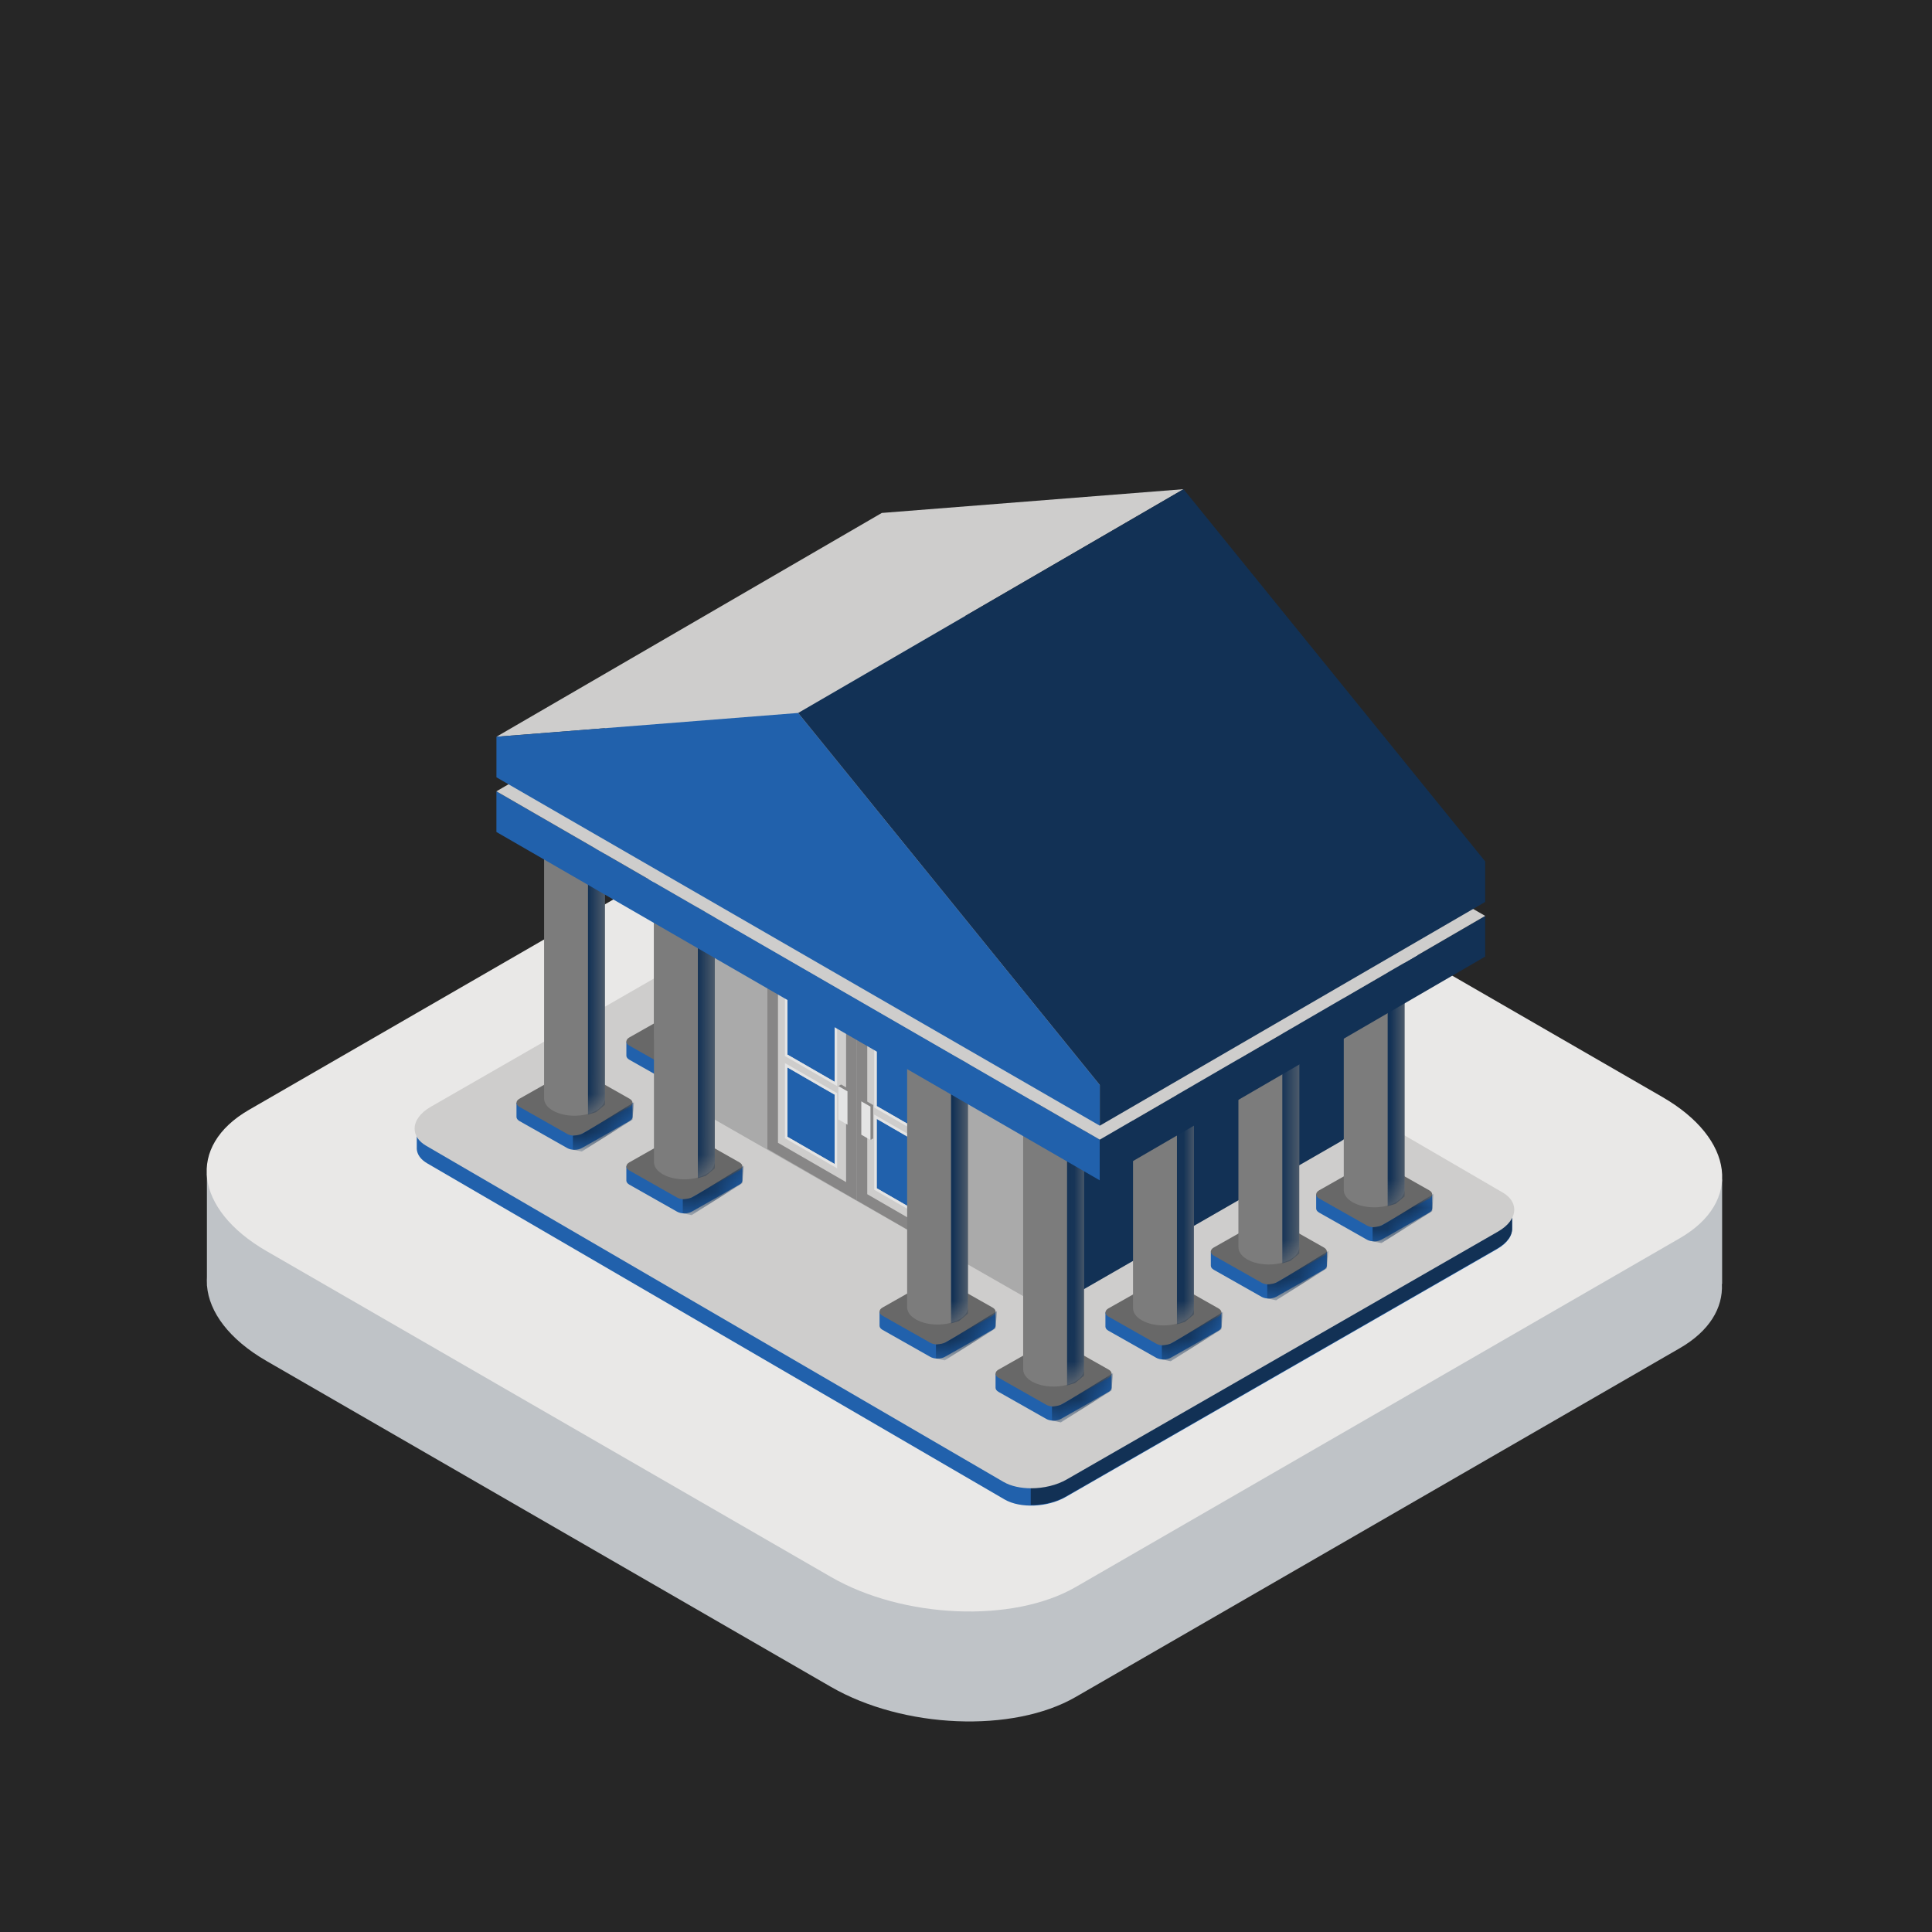 <?xml version="1.0" encoding="UTF-8"?>
<svg width="90px" height="90px" viewBox="0 0 90 90" version="1.1" xmlns="http://www.w3.org/2000/svg" xmlns:xlink="http://www.w3.org/1999/xlink">
    <!-- Generator: Sketch 54.1 (76490) - https://sketchapp.com -->
    <title>icon_2_2</title>
    <desc>Created with Sketch.</desc>
    <defs>
        <path d="M0.464,0.016 L0.464,11.685 L0.465,11.685 C0.471,11.886 0.608,12.087 0.879,12.24 L0.879,12.24 C1.433,12.553 2.33,12.553 2.883,12.24 L2.883,12.24 C3.155,12.087 3.292,11.886 3.297,11.685 L3.297,11.685 L3.298,11.685 L3.298,0.016 L0.464,0.016 Z" id="path-1"></path>
        <path d="M2.676,0.325 L1.275,1.118 L0.311,1.118 L0.311,1.777 C0.311,1.846 0.357,1.915 0.45,1.968 L0.45,1.968 L2.676,3.227 C2.862,3.333 3.164,3.333 3.351,3.227 L3.351,3.227 L5.576,1.968 C5.669,1.915 5.716,1.846 5.716,1.776 L5.716,1.776 L5.716,1.118 L4.751,1.118 L3.351,0.325 C3.258,0.273 3.135,0.247 3.013,0.247 L3.013,0.247 C2.891,0.247 2.769,0.273 2.676,0.325" id="path-3"></path>
        <path d="M0.115,0.206 L0.115,11.875 L0.117,11.875 C0.122,12.076 0.26,12.276 0.531,12.43 L0.531,12.43 C1.084,12.743 1.982,12.743 2.535,12.43 L2.535,12.43 C2.805,12.276 2.943,12.076 2.948,11.875 L2.948,11.875 L2.95,11.875 L2.95,0.206 L0.115,0.206 Z" id="path-5"></path>
        <path d="M2.894,0.515 L1.493,1.308 L0.529,1.308 L0.529,1.966 C0.529,2.035 0.575,2.105 0.668,2.157 L0.668,2.157 L2.894,3.417 C3.08,3.522 3.382,3.522 3.568,3.417 L3.568,3.417 L5.794,2.157 C5.887,2.105 5.933,2.035 5.933,1.966 L5.933,1.966 L5.933,1.308 L4.968,1.308 L3.568,0.515 C3.475,0.462 3.353,0.436 3.231,0.436 L3.231,0.436 C3.109,0.436 2.986,0.462 2.894,0.515" id="path-7"></path>
        <path d="M0.371,0.147 L0.371,11.814 L0.372,11.814 C0.378,12.015 0.515,12.216 0.786,12.37 L0.786,12.37 C1.34,12.683 2.237,12.683 2.79,12.37 L2.79,12.37 C3.061,12.216 3.199,12.015 3.204,11.814 L3.204,11.814 L3.205,11.814 L3.205,0.147 L0.371,0.147 Z" id="path-9"></path>
        <path d="M2.583,0.456 L1.182,1.248 L0.218,1.248 L0.218,1.906 C0.218,1.975 0.264,2.045 0.357,2.097 L0.357,2.097 L2.583,3.357 C2.768,3.462 3.071,3.462 3.258,3.357 L3.258,3.357 L5.483,2.097 C5.575,2.045 5.622,1.975 5.622,1.906 L5.622,1.906 L5.622,1.248 L4.657,1.248 L3.258,0.456 C3.164,0.402 3.042,0.376 2.92,0.376 L2.92,0.376 C2.798,0.376 2.676,0.402 2.583,0.456" id="path-11"></path>
        <path d="M0.44,0.042 L0.44,11.71 L0.441,11.71 C0.446,11.911 0.584,12.111 0.855,12.265 L0.855,12.265 C1.408,12.578 2.305,12.578 2.858,12.265 L2.858,12.265 C3.13,12.111 3.267,11.911 3.273,11.71 L3.273,11.71 L3.274,11.71 L3.274,0.042 L0.44,0.042 Z" id="path-13"></path>
        <path d="M2.651,0.351 L1.252,1.143 L0.286,1.143 L0.286,1.802 C0.286,1.871 0.333,1.94 0.426,1.993 L0.426,1.993 L2.651,3.252 C2.838,3.358 3.14,3.358 3.326,3.252 L3.326,3.252 L5.552,1.993 C5.645,1.94 5.691,1.871 5.691,1.802 L5.691,1.802 L5.691,1.143 L4.726,1.143 L3.326,0.351 C3.233,0.298 3.111,0.272 2.989,0.272 L2.989,0.272 C2.866,0.272 2.745,0.298 2.651,0.351" id="path-15"></path>
        <path d="M0.14,0.187 L0.14,11.856 L0.141,11.856 C0.146,12.057 0.284,12.256 0.555,12.41 L0.555,12.41 C1.108,12.723 2.005,12.723 2.558,12.41 L2.558,12.41 C2.83,12.256 2.967,12.057 2.972,11.856 L2.972,11.856 L2.973,11.856 L2.973,0.187 L0.14,0.187 Z" id="path-17"></path>
        <path d="M2.917,0.496 L1.518,1.289 L0.552,1.289 L0.552,1.947 C0.552,2.016 0.598,2.085 0.692,2.137 L0.692,2.137 L2.917,3.397 C3.104,3.503 3.405,3.503 3.592,3.397 L3.592,3.397 L5.818,2.137 C5.911,2.085 5.958,2.016 5.958,1.947 L5.958,1.947 L5.958,1.289 L4.992,1.289 L3.592,0.496 C3.499,0.443 3.377,0.417 3.255,0.417 L3.255,0.417 C3.133,0.417 3.011,0.443 2.917,0.496" id="path-19"></path>
        <path d="M0.521,0.178 L0.521,11.847 L0.521,11.847 C0.526,12.048 0.664,12.248 0.935,12.401 L0.935,12.401 C1.489,12.715 2.386,12.715 2.939,12.401 L2.939,12.401 C3.211,12.248 3.348,12.048 3.353,11.847 L3.353,11.847 L3.354,11.847 L3.354,0.178 L0.521,0.178 Z" id="path-21"></path>
        <path d="M2.732,0.488 L1.332,1.28 L0.367,1.28 L0.367,1.938 C0.367,2.007 0.413,2.076 0.507,2.129 L0.507,2.129 L2.732,3.389 C2.918,3.495 3.22,3.495 3.406,3.389 L3.406,3.389 L5.632,2.129 C5.725,2.076 5.772,2.007 5.772,1.938 L5.772,1.938 L5.772,1.28 L4.807,1.28 L3.406,0.488 C3.314,0.435 3.191,0.409 3.069,0.409 L3.069,0.409 C2.947,0.409 2.825,0.435 2.732,0.488" id="path-23"></path>
        <path d="M0.334,0.345 L0.334,12.014 L0.335,12.014 C0.341,12.215 0.478,12.415 0.749,12.568 L0.749,12.568 C1.302,12.882 2.2,12.882 2.753,12.568 L2.753,12.568 C3.024,12.415 3.161,12.215 3.166,12.014 L3.166,12.014 L3.168,12.014 L3.168,0.345 L0.334,0.345 Z" id="path-25"></path>
        <path d="M2.545,0.088 L1.146,0.881 L0.181,0.881 L0.181,1.539 C0.181,1.608 0.227,1.677 0.32,1.73 L0.32,1.73 L2.545,2.99 C2.732,3.096 3.033,3.096 3.22,2.99 L3.22,2.99 L5.445,1.73 C5.539,1.677 5.586,1.608 5.586,1.539 L5.586,1.539 L5.586,0.881 L4.62,0.881 L3.22,0.088 C3.127,0.036 3.005,0.01 2.883,0.01 L2.883,0.01 C2.761,0.01 2.639,0.036 2.545,0.088" id="path-27"></path>
        <path d="M0.464,0.174 L0.464,11.843 L0.465,11.843 C0.47,12.044 0.608,12.244 0.879,12.398 L0.879,12.398 C1.433,12.71 2.33,12.71 2.883,12.398 L2.883,12.398 C3.154,12.244 3.292,12.044 3.296,11.843 L3.296,11.843 L3.298,11.843 L3.298,0.174 L0.464,0.174 Z" id="path-29"></path>
        <path d="M2.676,0.483 L1.275,1.276 L0.31,1.276 L0.31,1.934 C0.31,2.003 0.357,2.072 0.45,2.125 L0.45,2.125 L2.676,3.385 C2.862,3.49 3.164,3.49 3.35,3.385 L3.35,3.385 L5.575,2.125 C5.669,2.072 5.715,2.003 5.715,1.934 L5.715,1.934 L5.715,1.276 L4.75,1.276 L3.35,0.483 C3.257,0.43 3.135,0.404 3.013,0.404 L3.013,0.404 C2.891,0.404 2.768,0.43 2.676,0.483" id="path-31"></path>
    </defs>
    <g id="Main-page" stroke="none" stroke-width="1" fill="none" fill-rule="evenodd">
        <g id="ScnSoft-COM-HomePage-1440_illustrations" transform="translate(-526, -6363)">
            <g id="Industry" transform="translate(135, 6166)">
                <g id="2" transform="translate(352, 197)">
                    <g id="icon_2_2" transform="translate(39, 0)">
                        <rect id="Rectangle" fill="#262626" fill-rule="nonzero" x="0" y="0" width="90" height="90"></rect>
                        <g id="Group-165" transform="translate(9, 22)">
                            <g id="Group-18" transform="translate(0.623, 11.815)" fill-rule="nonzero">
                                <path d="M70.59,25.996 L70.6,25.996 L70.6,21.135 L61.562,18.797 L41.522,7.228 C38.149,5.28 33.045,5.068 30.124,6.756 L9.597,18.606 L0.016,20.875 L0.016,25.674 C0.009,25.781 0.011,25.889 0.016,25.996 L0.016,26.071 L0.019,26.071 C0.115,27.302 1.048,28.579 2.796,29.587 L29.084,44.765 C32.459,46.713 37.562,46.925 40.484,45.238 L68.631,28.987 C70.008,28.192 70.646,27.115 70.59,25.996" id="Fill-2" fill="#BFC3C7"></path>
                                <path d="M68.631,23.865 L40.484,40.117 C37.562,41.803 32.459,41.591 29.084,39.644 L2.796,24.467 C-0.579,22.518 -0.945,19.572 1.977,17.885 L30.124,1.634 C33.046,-0.053 38.148,0.159 41.522,2.106 L67.812,17.285 C71.186,19.232 71.552,22.179 68.631,23.865" id="Fill-4" fill="#E9E8E7"></path>
                                <path d="M60.815,23.393 L60.816,23.393 L60.816,22.543 L59.298,22.649 L33.429,7.584 C32.7,7.163 31.427,7.216 30.585,7.702 L11.465,18.691 L9.792,18.808 L9.792,19.641 C9.791,19.665 9.791,19.688 9.792,19.712 C9.81,19.963 9.97,20.2 10.282,20.38 L37.178,36.038 C37.907,36.459 39.18,36.406 40.023,35.92 L60.122,24.368 C60.604,24.089 60.839,23.73 60.815,23.393" id="Fill-6" fill="#2161AC"></path>
                                <path d="M60.815,23.37 L60.816,23.37 L60.816,22.519 L59.298,22.625 L59.07,22.492 L57.979,22.932 L38.392,34.89 L38.392,35.366 L38.392,36.294 C38.958,36.297 39.556,36.166 40.023,35.897 L60.122,24.344 C60.604,24.066 60.839,23.706 60.815,23.37" id="Fill-8" fill="#123155"></path>
                                <path d="M60.376,21.736 L33.479,6.078 C32.723,5.642 31.403,5.695 30.536,6.196 L10.436,17.748 C9.962,18.022 9.691,18.392 9.691,18.763 C9.691,19.077 9.883,19.36 10.232,19.561 L37.128,35.22 L37.129,35.22 C37.471,35.418 37.932,35.515 38.413,35.515 C38.991,35.515 39.599,35.375 40.072,35.102 L60.171,23.55 C60.646,23.276 60.917,22.906 60.917,22.535 C60.917,22.221 60.724,21.937 60.376,21.736" id="Fill-10" fill="#CECDCC"></path>
                                <path d="M24.961,15.361 L24.961,14.703 L23.996,14.703 L22.596,13.91 C22.409,13.805 22.108,13.805 21.922,13.91 L20.521,14.703 L19.556,14.703 L19.556,15.362 C19.556,15.431 19.602,15.5 19.695,15.552 L21.922,16.812 C22.108,16.918 22.409,16.918 22.596,16.812 L24.821,15.552 C24.914,15.5 24.961,15.431 24.961,15.361" id="Fill-12" fill="#2161AC"></path>
                                <path d="M24.821,14.894 L22.596,16.155 C22.409,16.259 22.108,16.259 21.921,16.155 L19.695,14.894 C19.509,14.789 19.509,14.618 19.695,14.512 L21.921,13.252 C22.108,13.147 22.409,13.147 22.596,13.252 L24.821,14.512 C25.007,14.618 25.007,14.789 24.821,14.894" id="Fill-14" fill="#686868"></path>
                                <path d="M20.841,2.847 L20.841,14.515 L20.842,14.515 C20.848,14.717 20.985,14.916 21.256,15.07 C21.81,15.383 22.707,15.383 23.26,15.07 C23.532,14.916 23.669,14.717 23.674,14.515 L23.675,14.515 L23.675,2.847 L20.841,2.847 Z" id="Fill-16" fill="#7C7C7C"></path>
                            </g>
                            <g id="Group-21" transform="translate(21, 14.645)">
                                <g id="Fill-19-Clipped">
                                    <mask id="mask-2" fill="white">
                                        <use xlink:href="#path-1"></use>
                                    </mask>
                                    <g id="path-1"></g>
                                    <polygon id="Fill-19" fill="#123155" fill-rule="nonzero" mask="url(#mask-2)" points="2.509 1.51 2.509 12.422 2.881 12.312 3.298 11.968 3.298 0.116 2.761 0.233"></polygon>
                                </g>
                            </g>
                            <g id="Group-24" transform="translate(19.868, 25.4)">
                                <g id="Fill-22-Clipped">
                                    <mask id="mask-4" fill="white">
                                        <use xlink:href="#path-3"></use>
                                    </mask>
                                    <g id="path-3"></g>
                                    <path d="M2.939,2.65 L2.939,3.302 L3.351,3.389 L5.716,1.902 L5.782,1.092 C5.782,1.092 3.522,2.5 3.351,2.569 C3.178,2.638 2.939,2.65 2.939,2.65" id="Fill-22" fill="#123155" fill-rule="nonzero" mask="url(#mask-4)"></path>
                                </g>
                            </g>
                            <g id="Group-67" transform="translate(23.83, 16.343)" fill-rule="nonzero">
                                <path d="M30.081,14.121 C30.081,14.109 30.082,14.097 30.081,14.086 L30.079,1.504 L0.077,0.534 L0.081,13.148 C0.044,13.399 0.174,13.645 0.482,13.823 L14.865,22.053 C15.469,22.402 16.522,22.358 17.218,21.956 L29.506,14.886 C29.886,14.667 30.079,14.351 30.081,14.086 L30.081,14.121 Z" id="Fill-25" fill="#AAAAAA"></path>
                                <path d="M15.185,0.969 L15.185,22.101 C15.801,22.336 16.704,22.264 17.324,21.906 L29.613,14.835 C29.992,14.616 30.185,14.301 30.188,14.035 L30.186,1.454 L15.185,0.969 Z" id="Fill-27" fill="#123155"></path>
                                <polygon id="Fill-29" fill="#878686" points="7.077 17.573 11.235 19.974 11.235 10.702 7.077 8.301"></polygon>
                                <polygon id="Fill-31" fill="#CECDCC" points="10.742 19.12 10.742 10.987 7.57 9.155 7.57 17.288"></polygon>
                                <polygon id="Fill-33" fill="#2161AC" points="8.011 9.95 8.011 13.181 10.209 14.447 10.209 11.216 9.6 10.868 8.821 10.418 8.722 10.361 8.408 10.178 8.406 10.178"></polygon>
                                <path d="M7.894,9.748 L7.894,9.95 L7.894,13.249 L10.326,14.649 L10.326,11.149 L7.894,9.748 Z M8.011,9.95 L8.406,10.178 L9.6,10.868 L10.209,11.216 L10.209,14.447 L8.011,13.181 L8.011,9.95 Z" id="Fill-35" fill="#E4E4E4"></path>
                                <polygon id="Fill-37" fill="#2161AC" points="8.011 13.779 8.011 17.011 10.209 18.276 10.209 15.045 9.6 14.697 8.821 14.247 8.722 14.19 8.408 14.007 8.406 14.007"></polygon>
                                <path d="M7.894,13.577 L7.894,13.779 L7.894,17.078 L10.326,18.479 L10.326,14.978 L7.894,13.577 Z M8.011,13.779 L8.406,14.007 L9.6,14.697 L10.209,15.045 L10.209,18.277 L8.011,17.01 L8.011,13.779 Z" id="Fill-39" fill="#E4E4E4"></path>
                                <polygon id="Fill-41" fill="#878686" points="7.421 12.889 7.846 13.134 7.846 14.688 7.718 14.762 7.293 12.962"></polygon>
                                <polygon id="Fill-43" fill="#E4E4E4" points="7.293 12.962 7.719 13.208 7.719 14.761 7.293 14.516"></polygon>
                                <polygon id="Fill-45" fill="#878686" points="2.918 15.176 7.077 17.577 7.077 8.305 2.918 5.905"></polygon>
                                <polygon id="Fill-47" fill="#CECDCC" points="6.584 16.724 6.584 8.59 3.411 6.759 3.411 14.892"></polygon>
                                <polygon id="Fill-49" fill="#2161AC" points="3.852 7.553 3.852 10.785 6.05 12.051 6.05 8.819 5.441 8.471 4.662 8.021 4.563 7.964 4.249 7.781 4.248 7.781"></polygon>
                                <path d="M3.735,7.351 L3.735,7.553 L3.735,10.852 L6.167,12.253 L6.167,8.752 L3.735,7.351 Z M3.852,7.553 L4.247,7.782 L5.441,8.472 L6.05,8.82 L6.05,12.051 L3.852,10.784 L3.852,7.553 Z" id="Fill-51" fill="#E4E4E4"></path>
                                <polygon id="Fill-53" fill="#2161AC" points="3.852 11.383 3.852 14.614 6.05 15.88 6.05 12.648 5.441 12.301 4.662 11.85 4.563 11.793 4.249 11.61 4.248 11.61"></polygon>
                                <path d="M3.735,11.18 L3.735,11.383 L3.735,14.681 L6.167,16.082 L6.167,12.581 L3.735,11.18 Z M3.852,11.383 L4.247,11.611 L5.441,12.301 L6.05,12.649 L6.05,15.88 L3.852,14.614 L3.852,11.383 Z" id="Fill-55" fill="#E4E4E4"></path>
                                <polygon id="Fill-57" fill="#878686" points="6.352 12.177 6.777 12.422 6.777 13.976 6.649 14.05 6.224 12.25"></polygon>
                                <polygon id="Fill-59" fill="#E4E4E4" points="6.224 12.25 6.649 12.496 6.649 14.05 6.224 13.804"></polygon>
                                <path d="M18.952,26.306 L18.952,25.648 L17.987,25.648 L16.587,24.855 C16.401,24.749 16.099,24.749 15.912,24.855 L14.512,25.648 L13.547,25.648 L13.547,26.306 C13.547,26.375 13.594,26.444 13.687,26.497 L15.912,27.757 C16.099,27.862 16.401,27.862 16.587,27.757 L18.813,26.497 C18.906,26.444 18.952,26.375 18.952,26.306" id="Fill-61" fill="#2161AC"></path>
                                <path d="M18.813,25.838 L16.587,27.099 C16.401,27.204 16.099,27.204 15.912,27.099 L13.687,25.838 C13.5,25.733 13.5,25.562 13.687,25.457 L15.912,24.197 C16.099,24.091 16.401,24.091 16.587,24.197 L18.813,25.457 C18.999,25.562 18.999,25.733 18.813,25.838" id="Fill-63" fill="#686868"></path>
                                <path d="M14.833,13.791 L14.833,25.459 L14.834,25.459 C14.839,25.661 14.976,25.861 15.248,26.015 C15.801,26.327 16.698,26.327 17.251,26.015 C17.522,25.861 17.66,25.661 17.666,25.459 L17.667,25.459 L17.667,13.791 L14.833,13.791 Z" id="Fill-65" fill="#7C7C7C"></path>
                            </g>
                            <g id="Group-70" transform="translate(38.547, 29.928)">
                                <g id="Fill-68-Clipped">
                                    <mask id="mask-6" fill="white">
                                        <use xlink:href="#path-5"></use>
                                    </mask>
                                    <g id="path-5"></g>
                                    <polygon id="Fill-68" fill="#123155" fill-rule="nonzero" mask="url(#mask-6)" points="2.161 1.699 2.161 12.612 2.532 12.502 2.95 12.158 2.95 0.305 2.412 0.423"></polygon>
                                </g>
                            </g>
                            <g id="Group-73" transform="translate(36.849, 40.683)">
                                <g id="Fill-71-Clipped">
                                    <mask id="mask-8" fill="white">
                                        <use xlink:href="#path-7"></use>
                                    </mask>
                                    <g id="path-7"></g>
                                    <path d="M3.157,2.839 L3.157,3.492 L3.569,3.578 L5.933,2.091 L6,1.281 C6,1.281 3.74,2.69 3.569,2.759 C3.396,2.827 3.157,2.839 3.157,2.839" id="Fill-71" fill="#123155" fill-rule="nonzero" mask="url(#mask-8)"></path>
                                </g>
                            </g>
                            <g id="Group-80" transform="translate(31.755, 27.098)" fill-rule="nonzero">
                                <path d="M5.622,12.661 L5.622,12.003 L4.657,12.003 L3.257,11.21 C3.071,11.105 2.769,11.105 2.583,11.21 L1.182,12.003 L0.218,12.003 L0.218,12.661 C0.218,12.73 0.264,12.799 0.357,12.852 L2.583,14.111 C2.769,14.217 3.071,14.217 3.257,14.111 L5.483,12.852 C5.576,12.799 5.622,12.73 5.622,12.661" id="Fill-74" fill="#2161AC"></path>
                                <path d="M5.483,12.194 L3.257,13.454 C3.071,13.559 2.769,13.559 2.583,13.454 L0.357,12.194 C0.171,12.088 0.171,11.917 0.357,11.812 L2.583,10.552 C2.769,10.446 3.071,10.446 3.257,10.552 L5.483,11.812 C5.669,11.917 5.669,12.088 5.483,12.194" id="Fill-76" fill="#686868"></path>
                                <path d="M1.503,0.147 L1.503,11.814 L1.504,11.814 C1.51,12.016 1.647,12.216 1.918,12.37 C2.472,12.683 3.369,12.683 3.922,12.37 C4.193,12.216 4.331,12.016 4.336,11.814 L4.337,11.814 L4.337,0.147 L1.503,0.147 Z" id="Fill-78" fill="#7C7C7C"></path>
                            </g>
                            <g id="Group-83" transform="translate(32.887, 27.098)">
                                <g id="Fill-81-Clipped">
                                    <mask id="mask-10" fill="white">
                                        <use xlink:href="#path-9"></use>
                                    </mask>
                                    <g id="path-9"></g>
                                    <polygon id="Fill-81" fill="#123155" fill-rule="nonzero" mask="url(#mask-10)" points="2.416 1.64 2.416 12.552 2.788 12.442 3.205 12.098 3.205 0.245 2.668 0.363"></polygon>
                                </g>
                            </g>
                            <g id="Group-86" transform="translate(31.755, 37.853)">
                                <g id="Fill-84-Clipped">
                                    <mask id="mask-12" fill="white">
                                        <use xlink:href="#path-11"></use>
                                    </mask>
                                    <g id="path-11"></g>
                                    <path d="M2.846,2.779 L2.846,3.432 L3.258,3.519 L5.622,2.031 L5.689,1.222 C5.689,1.222 3.429,2.63 3.257,2.698 C3.085,2.768 2.846,2.779 2.846,2.779" id="Fill-84" fill="#123155" fill-rule="nonzero" mask="url(#mask-12)"></path>
                                </g>
                            </g>
                            <g id="Group-93" transform="translate(14.774, 17.475)" fill-rule="nonzero">
                                <path d="M5.691,12.556 L5.691,11.898 L4.726,11.898 L3.326,11.106 C3.14,11 2.838,11 2.651,11.106 L1.251,11.898 L0.286,11.898 L0.286,12.556 C0.286,12.625 0.333,12.694 0.426,12.748 L2.651,14.007 C2.838,14.113 3.14,14.113 3.326,14.007 L5.552,12.748 C5.645,12.694 5.691,12.625 5.691,12.556" id="Fill-87" fill="#2161AC"></path>
                                <path d="M5.552,12.089 L3.326,13.349 C3.14,13.454 2.837,13.454 2.651,13.349 L0.426,12.089 C0.239,11.983 0.239,11.813 0.426,11.707 L2.651,10.448 C2.837,10.342 3.14,10.342 3.326,10.448 L5.552,11.707 C5.738,11.813 5.738,11.983 5.552,12.089" id="Fill-89" fill="#686868"></path>
                                <path d="M1.572,0.042 L1.572,11.71 L1.573,11.71 C1.579,11.911 1.715,12.111 1.987,12.265 C2.54,12.578 3.437,12.578 3.99,12.265 C4.262,12.111 4.399,11.911 4.405,11.71 L4.406,11.71 L4.406,0.042 L1.572,0.042 Z" id="Fill-91" fill="#7C7C7C"></path>
                            </g>
                            <g id="Group-96" transform="translate(15.906, 17.475)">
                                <g id="Fill-94-Clipped">
                                    <mask id="mask-14" fill="white">
                                        <use xlink:href="#path-13"></use>
                                    </mask>
                                    <g id="path-13"></g>
                                    <polygon id="Fill-94" fill="#123155" fill-rule="nonzero" mask="url(#mask-14)" points="2.485 1.535 2.485 12.448 2.856 12.337 3.274 11.994 3.274 0.14 2.736 0.259"></polygon>
                                </g>
                            </g>
                            <g id="Group-99" transform="translate(14.774, 28.23)">
                                <g id="Fill-97-Clipped">
                                    <mask id="mask-16" fill="white">
                                        <use xlink:href="#path-15"></use>
                                    </mask>
                                    <g id="path-15"></g>
                                    <path d="M2.914,2.675 L2.914,3.328 L3.327,3.414 L5.691,1.927 L5.758,1.117 C5.758,1.117 3.498,2.525 3.326,2.594 C3.154,2.663 2.914,2.675 2.914,2.675" id="Fill-97" fill="#123155" fill-rule="nonzero" mask="url(#mask-16)"></path>
                                </g>
                            </g>
                            <g id="Group-106" transform="translate(41.943, 27.098)" fill-rule="nonzero">
                                <path d="M5.957,12.702 L5.957,12.043 L4.992,12.043 L3.592,11.251 C3.406,11.145 3.104,11.145 2.918,11.251 L1.517,12.043 L0.552,12.043 L0.552,12.702 C0.552,12.771 0.599,12.84 0.692,12.892 L2.918,14.152 C3.104,14.258 3.406,14.258 3.592,14.152 L5.818,12.892 C5.911,12.84 5.957,12.771 5.957,12.702" id="Fill-100" fill="#2161AC"></path>
                                <path d="M5.818,12.234 L3.592,13.495 C3.406,13.6 3.104,13.6 2.918,13.495 L0.692,12.234 C0.506,12.129 0.506,11.958 0.692,11.852 L2.918,10.592 C3.104,10.487 3.406,10.487 3.592,10.592 L5.818,11.852 C6.004,11.958 6.004,12.129 5.818,12.234" id="Fill-102" fill="#686868"></path>
                                <path d="M1.838,0.187 L1.838,11.855 L1.839,11.855 C1.844,12.057 1.982,12.257 2.253,12.41 C2.807,12.723 3.704,12.723 4.257,12.41 C4.528,12.257 4.666,12.057 4.671,11.855 L4.672,11.855 L4.672,0.187 L1.838,0.187 Z" id="Fill-104" fill="#7C7C7C"></path>
                            </g>
                            <g id="Group-109" transform="translate(43.642, 27.098)">
                                <g id="Fill-107-Clipped">
                                    <mask id="mask-18" fill="white">
                                        <use xlink:href="#path-17"></use>
                                    </mask>
                                    <g id="path-17"></g>
                                    <polygon id="Fill-107" fill="#123155" fill-rule="nonzero" mask="url(#mask-18)" points="2.185 1.681 2.185 12.593 2.556 12.482 2.974 12.139 2.974 0.286 2.437 0.404"></polygon>
                                </g>
                            </g>
                            <g id="Group-112" transform="translate(41.943, 37.853)">
                                <g id="Fill-110-Clipped">
                                    <mask id="mask-20" fill="white">
                                        <use xlink:href="#path-19"></use>
                                    </mask>
                                    <g id="path-19"></g>
                                    <path d="M3.181,2.82 L3.181,3.472 L3.593,3.559 L5.957,2.072 L6.024,1.263 C6.024,1.263 3.764,2.67 3.592,2.739 C3.42,2.808 3.181,2.82 3.181,2.82" id="Fill-110" fill="#123155" fill-rule="nonzero" mask="url(#mask-20)"></path>
                                </g>
                            </g>
                            <g id="Group-119" transform="translate(47.038, 24.268)" fill-rule="nonzero">
                                <path d="M5.772,12.693 L5.772,12.035 L4.807,12.035 L3.406,11.242 C3.22,11.137 2.918,11.137 2.732,11.242 L1.332,12.035 L0.367,12.035 L0.367,12.693 C0.367,12.762 0.413,12.831 0.506,12.884 L2.732,14.144 C2.918,14.249 3.22,14.249 3.406,14.144 L5.632,12.884 C5.725,12.831 5.772,12.762 5.772,12.693" id="Fill-113" fill="#2161AC"></path>
                                <path d="M5.632,12.226 L3.406,13.486 C3.22,13.591 2.918,13.591 2.732,13.486 L0.506,12.226 C0.32,12.12 0.32,11.95 0.506,11.844 L2.732,10.584 C2.918,10.478 3.22,10.478 3.406,10.584 L5.632,11.844 C5.818,11.95 5.818,12.12 5.632,12.226" id="Fill-115" fill="#686868"></path>
                                <path d="M1.652,0.179 L1.652,11.846 L1.654,11.846 C1.659,12.048 1.796,12.248 2.067,12.402 C2.621,12.715 3.518,12.715 4.071,12.402 C4.342,12.248 4.48,12.048 4.485,11.846 L4.486,11.846 L4.486,0.179 L1.652,0.179 Z" id="Fill-117" fill="#7C7C7C"></path>
                            </g>
                            <g id="Group-122" transform="translate(48.17, 24.268)">
                                <g id="Fill-120-Clipped">
                                    <mask id="mask-22" fill="white">
                                        <use xlink:href="#path-21"></use>
                                    </mask>
                                    <g id="path-21"></g>
                                    <polygon id="Fill-120" fill="#123155" fill-rule="nonzero" mask="url(#mask-22)" points="2.566 1.672 2.566 12.584 2.936 12.474 3.354 12.13 3.354 0.277 2.817 0.395"></polygon>
                                </g>
                            </g>
                            <g id="Group-125" transform="translate(47.038, 35.023)">
                                <g id="Fill-123-Clipped">
                                    <mask id="mask-24" fill="white">
                                        <use xlink:href="#path-23"></use>
                                    </mask>
                                    <g id="path-23"></g>
                                    <path d="M2.995,2.811 L2.995,3.464 L3.408,3.551 L5.771,2.063 L5.838,1.254 C5.838,1.254 3.579,2.662 3.407,2.731 C3.234,2.8 2.995,2.811 2.995,2.811" id="Fill-123" fill="#123155" fill-rule="nonzero" mask="url(#mask-24)"></path>
                                </g>
                            </g>
                            <g id="Group-132" transform="translate(52.132, 21.438)" fill-rule="nonzero">
                                <path d="M5.585,12.86 L5.585,12.201 L4.62,12.201 L3.22,11.409 C3.034,11.304 2.732,11.304 2.546,11.409 L1.145,12.201 L0.18,12.201 L0.18,12.86 C0.18,12.929 0.227,12.998 0.32,13.051 L2.546,14.311 C2.732,14.416 3.034,14.416 3.22,14.311 L5.446,13.051 C5.539,12.998 5.585,12.929 5.585,12.86" id="Fill-126" fill="#2161AC"></path>
                                <path d="M5.446,12.393 L3.22,13.653 C3.034,13.758 2.732,13.758 2.546,13.653 L0.32,12.393 C0.134,12.287 0.134,12.116 0.32,12.011 L2.546,10.751 C2.732,10.645 3.034,10.645 3.22,10.751 L5.446,12.011 C5.632,12.116 5.632,12.287 5.446,12.393" id="Fill-128" fill="#686868"></path>
                                <path d="M1.466,0.345 L1.466,12.013 L1.467,12.013 C1.473,12.215 1.61,12.415 1.881,12.569 C2.435,12.882 3.332,12.882 3.885,12.569 C4.156,12.415 4.293,12.215 4.299,12.013 L4.3,12.013 L4.3,0.345 L1.466,0.345 Z" id="Fill-130" fill="#7C7C7C"></path>
                            </g>
                            <g id="Group-135" transform="translate(53.264, 21.438)">
                                <g id="Fill-133-Clipped">
                                    <mask id="mask-26" fill="white">
                                        <use xlink:href="#path-25"></use>
                                    </mask>
                                    <g id="path-25"></g>
                                    <polygon id="Fill-133" fill="#123155" fill-rule="nonzero" mask="url(#mask-26)" points="2.379 1.839 2.379 12.751 2.75 12.641 3.168 12.297 3.168 0.444 2.631 0.562"></polygon>
                                </g>
                            </g>
                            <g id="Group-138" transform="translate(52.132, 32.758)">
                                <g id="Fill-136-Clipped">
                                    <mask id="mask-28" fill="white">
                                        <use xlink:href="#path-27"></use>
                                    </mask>
                                    <g id="path-27"></g>
                                    <path d="M2.809,2.412 L2.809,3.065 L3.221,3.152 L5.585,1.664 L5.652,0.855 C5.652,0.855 3.392,2.263 3.22,2.331 C3.048,2.401 2.809,2.412 2.809,2.412" id="Fill-136" fill="#123155" fill-rule="nonzero" mask="url(#mask-28)"></path>
                                </g>
                            </g>
                            <g id="Group-145" transform="translate(19.868, 20.306)" fill-rule="nonzero">
                                <path d="M5.715,12.689 L5.715,12.031 L4.75,12.031 L3.35,11.238 C3.164,11.132 2.862,11.132 2.676,11.238 L1.275,12.031 L0.31,12.031 L0.31,12.689 C0.31,12.758 0.357,12.827 0.45,12.88 L2.676,14.14 C2.862,14.245 3.164,14.245 3.35,14.14 L5.575,12.88 C5.669,12.827 5.715,12.758 5.715,12.689" id="Fill-139" fill="#2161AC"></path>
                                <path d="M5.575,12.221 L3.35,13.482 C3.164,13.587 2.862,13.587 2.676,13.482 L0.45,12.221 C0.264,12.116 0.264,11.945 0.45,11.84 L2.676,10.58 C2.862,10.474 3.164,10.474 3.35,10.58 L5.575,11.84 C5.762,11.945 5.762,12.116 5.575,12.221" id="Fill-141" fill="#686868"></path>
                                <path d="M1.596,0.174 L1.596,11.843 L1.597,11.843 C1.602,12.044 1.74,12.244 2.011,12.398 C2.564,12.71 3.462,12.71 4.015,12.398 C4.286,12.244 4.423,12.044 4.428,11.843 L4.43,11.843 L4.43,0.174 L1.596,0.174 Z" id="Fill-143" fill="#7C7C7C"></path>
                            </g>
                            <g id="Group-148" transform="translate(21, 20.306)">
                                <g id="Fill-146-Clipped">
                                    <mask id="mask-30" fill="white">
                                        <use xlink:href="#path-29"></use>
                                    </mask>
                                    <g id="path-29"></g>
                                    <polygon id="Fill-146" fill="#123155" fill-rule="nonzero" mask="url(#mask-30)" points="2.509 1.668 2.509 12.58 2.88 12.469 3.298 12.126 3.298 0.273 2.761 0.391"></polygon>
                                </g>
                            </g>
                            <g id="Group-151" transform="translate(19.868, 31.06)">
                                <g id="Fill-149-Clipped">
                                    <mask id="mask-32" fill="white">
                                        <use xlink:href="#path-31"></use>
                                    </mask>
                                    <g id="path-31"></g>
                                    <path d="M2.939,2.807 L2.939,3.46 L3.351,3.546 L5.715,2.059 L5.782,1.25 C5.782,1.25 3.522,2.658 3.35,2.727 C3.178,2.795 2.939,2.807 2.939,2.807" id="Fill-149" fill="#123155" fill-rule="nonzero" mask="url(#mask-32)"></path>
                                </g>
                            </g>
                            <g id="Group-164" transform="translate(13.642, 0.494)" fill-rule="nonzero">
                                <polygon id="Fill-152" fill="#2161AC" points="28.59 30.595 0.483 14.368 0.483 16.263 28.59 32.491"></polygon>
                                <polygon id="Fill-154" fill="#123155" points="46.544 20.172 28.59 30.595 28.59 32.491 46.544 22.067"></polygon>
                                <polygon id="Fill-156" fill="#CECDCC" points="46.544 20.172 28.59 30.595 0.483 14.368 18.437 3.945"></polygon>
                                <polygon id="Fill-158" fill="#CECDCC" points="32.492 0.294 14.539 10.719 0.484 11.826 18.436 1.401"></polygon>
                                <polygon id="Fill-160" fill="#2161AC" points="14.539 10.718 0.484 11.826 0.484 13.716 28.589 29.944 28.589 28.048"></polygon>
                                <polygon id="Fill-162" fill="#123155" points="46.541 17.629 32.492 0.294 14.539 10.719 28.589 28.048 28.59 28.05 28.59 29.945 46.544 19.522 46.544 17.627"></polygon>
                            </g>
                        </g>
                    </g>
                </g>
            </g>
        </g>
    </g>
</svg>